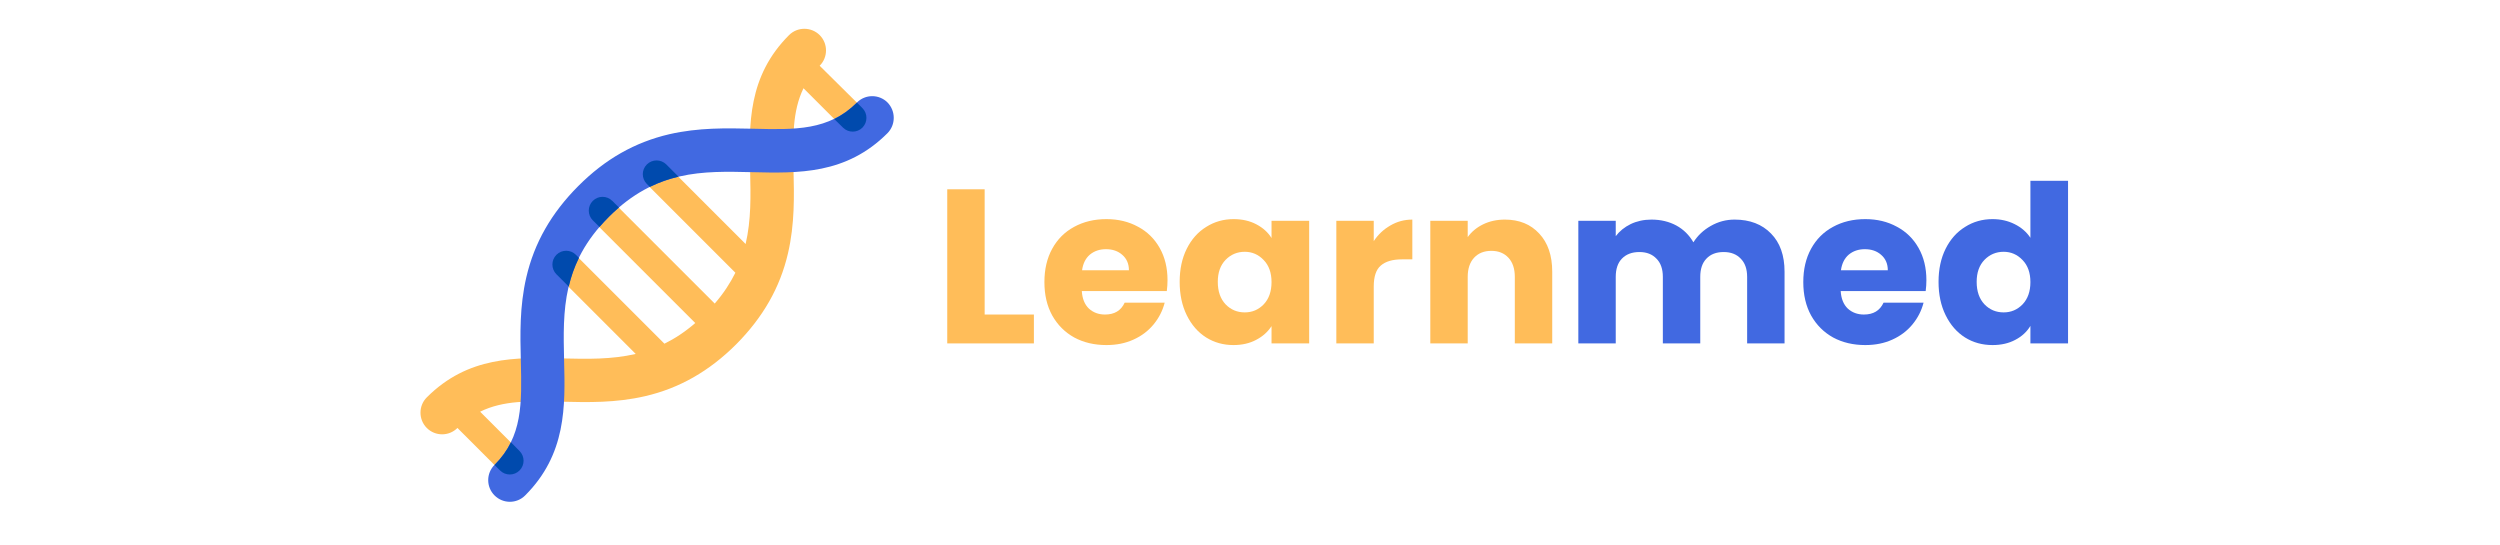 <svg xmlns="http://www.w3.org/2000/svg" xmlns:xlink="http://www.w3.org/1999/xlink" width="220" zoomAndPan="magnify" viewBox="0 0 165 36" height="48" preserveAspectRatio="xMidYMid meet" version="1.0"><defs><g/><clipPath id="c8151b185e"><path d="M 27.613 1.75 L 58 1.75 L 58 32 L 27.613 32 Z M 27.613 1.75 " clip-rule="nonzero"/></clipPath><clipPath id="688e9ef2c4"><path d="M 32 6 L 58.988 6 L 58.988 33.129 L 32 33.129 Z M 32 6 " clip-rule="nonzero"/></clipPath></defs><g clip-path="url(#c8151b185e)"><path fill="#ffbd59" d="M 56.922 8.43 C 56.566 8.785 55.992 8.785 55.637 8.43 L 53.031 5.824 C 52.289 7.348 52.328 9.098 52.371 11.176 C 52.414 12.945 52.457 14.777 52.008 16.715 C 51.484 18.98 50.359 20.941 48.586 22.727 C 46.809 24.5 44.84 25.625 42.574 26.148 C 40.629 26.598 38.805 26.555 37.039 26.512 C 34.965 26.461 33.215 26.418 31.688 27.172 L 34.289 29.773 C 34.645 30.129 34.645 30.707 34.289 31.059 C 33.934 31.414 33.359 31.414 33.004 31.059 L 30.191 28.246 C 29.633 28.805 28.727 28.805 28.168 28.246 C 27.613 27.688 27.613 26.781 28.168 26.227 C 30.891 23.504 34.055 23.578 37.105 23.656 C 38.762 23.695 40.367 23.73 41.957 23.359 L 36.715 18.117 C 36.359 17.762 36.359 17.188 36.715 16.832 C 37.07 16.477 37.645 16.477 38 16.832 L 43.852 22.684 C 44.527 22.352 45.211 21.906 45.887 21.32 L 39.117 14.551 C 38.762 14.195 38.762 13.621 39.117 13.266 C 39.473 12.91 40.047 12.91 40.402 13.266 L 47.172 20.035 C 47.758 19.359 48.195 18.684 48.535 18 L 42.684 12.148 C 42.328 11.793 42.328 11.219 42.684 10.863 C 43.039 10.508 43.613 10.508 43.969 10.863 L 49.211 16.105 C 49.582 14.516 49.547 12.91 49.508 11.254 C 49.43 8.203 49.355 5.039 52.078 2.316 C 52.633 1.762 53.539 1.762 54.098 2.316 C 54.656 2.875 54.656 3.781 54.098 4.34 L 56.922 7.137 C 57.273 7.492 57.273 8.066 56.922 8.43 Z M 56.922 8.43 " fill-opacity="1" fill-rule="nonzero"/></g><g clip-path="url(#688e9ef2c4)"><path fill="#4169e1" d="M 58.57 8.793 C 55.848 11.516 52.684 11.438 49.633 11.363 C 46.371 11.285 43.285 11.211 40.184 14.312 C 37.078 17.414 37.156 20.5 37.23 23.766 C 37.309 26.816 37.383 29.977 34.66 32.699 C 34.105 33.258 33.199 33.258 32.641 32.699 C 32.082 32.141 32.082 31.238 32.641 30.68 C 34.5 28.82 34.441 26.621 34.375 23.832 C 34.332 22.066 34.289 20.23 34.738 18.297 C 35.262 16.031 36.387 14.066 38.16 12.285 C 39.938 10.5 41.906 9.387 44.172 8.859 C 46.117 8.414 47.941 8.457 49.711 8.496 C 52.5 8.566 54.695 8.617 56.559 6.766 C 57.113 6.207 58.02 6.207 58.578 6.766 C 59.125 7.332 59.125 8.234 58.57 8.793 Z M 58.57 8.793 " fill-opacity="1" fill-rule="nonzero"/></g><path fill="#004aad" d="M 55.059 7.855 C 55.586 7.602 56.082 7.246 56.559 6.773 L 56.922 7.137 C 57.273 7.492 57.273 8.066 56.922 8.422 C 56.566 8.777 55.992 8.777 55.637 8.422 Z M 33.723 29.191 C 33.469 29.715 33.113 30.215 32.641 30.688 L 33.004 31.051 C 33.359 31.406 33.934 31.406 34.289 31.051 C 34.645 30.695 34.645 30.121 34.289 29.766 Z M 38.008 16.816 C 37.656 16.461 37.078 16.461 36.723 16.816 C 36.371 17.172 36.371 17.746 36.723 18.102 L 37.535 18.914 C 37.688 18.277 37.898 17.645 38.211 17.02 Z M 40.41 13.258 C 40.055 12.902 39.48 12.902 39.125 13.258 C 38.77 13.613 38.77 14.188 39.125 14.543 L 39.566 14.98 C 39.758 14.762 39.961 14.535 40.184 14.312 C 40.402 14.094 40.629 13.883 40.852 13.695 Z M 43.977 10.855 C 43.621 10.5 43.047 10.5 42.691 10.855 C 42.336 11.211 42.336 11.785 42.691 12.141 L 42.887 12.336 C 43.52 12.023 44.148 11.812 44.781 11.66 Z M 43.977 10.855 " fill-opacity="1" fill-rule="nonzero"/><g fill="#ffbd59" fill-opacity="1"><g transform="translate(61.612, 22.665)"><g><path d="M 3.375 -1.906 L 6.625 -1.906 L 6.625 0 L 0.906 0 L 0.906 -10.172 L 3.375 -10.172 Z M 3.375 -1.906 "/></g></g></g><g fill="#ffbd59" fill-opacity="1"><g transform="translate(68.525, 22.665)"><g><path d="M 8.531 -4.172 C 8.531 -3.941 8.516 -3.703 8.484 -3.453 L 2.875 -3.453 C 2.906 -2.953 3.062 -2.566 3.344 -2.297 C 3.633 -2.035 3.988 -1.906 4.406 -1.906 C 5.031 -1.906 5.461 -2.164 5.703 -2.688 L 8.344 -2.688 C 8.207 -2.156 7.961 -1.676 7.609 -1.25 C 7.254 -0.82 6.812 -0.488 6.281 -0.25 C 5.75 -0.008 5.156 0.109 4.5 0.109 C 3.707 0.109 3 -0.055 2.375 -0.391 C 1.758 -0.734 1.273 -1.219 0.922 -1.844 C 0.578 -2.469 0.406 -3.203 0.406 -4.047 C 0.406 -4.891 0.578 -5.625 0.922 -6.25 C 1.266 -6.875 1.742 -7.352 2.359 -7.688 C 2.984 -8.031 3.695 -8.203 4.5 -8.203 C 5.281 -8.203 5.973 -8.035 6.578 -7.703 C 7.191 -7.379 7.672 -6.91 8.016 -6.297 C 8.359 -5.691 8.531 -4.984 8.531 -4.172 Z M 5.984 -4.828 C 5.984 -5.254 5.836 -5.594 5.547 -5.844 C 5.266 -6.094 4.906 -6.219 4.469 -6.219 C 4.051 -6.219 3.695 -6.098 3.406 -5.859 C 3.125 -5.617 2.953 -5.273 2.891 -4.828 Z M 5.984 -4.828 "/></g></g></g><g fill="#ffbd59" fill-opacity="1"><g transform="translate(77.452, 22.665)"><g><path d="M 0.406 -4.062 C 0.406 -4.895 0.562 -5.625 0.875 -6.25 C 1.188 -6.875 1.613 -7.352 2.156 -7.688 C 2.695 -8.031 3.301 -8.203 3.969 -8.203 C 4.539 -8.203 5.039 -8.086 5.469 -7.859 C 5.906 -7.629 6.238 -7.328 6.469 -6.953 L 6.469 -8.094 L 8.953 -8.094 L 8.953 0 L 6.469 0 L 6.469 -1.141 C 6.227 -0.766 5.891 -0.461 5.453 -0.234 C 5.023 -0.004 4.523 0.109 3.953 0.109 C 3.297 0.109 2.695 -0.055 2.156 -0.391 C 1.613 -0.734 1.188 -1.223 0.875 -1.859 C 0.562 -2.492 0.406 -3.227 0.406 -4.062 Z M 6.469 -4.047 C 6.469 -4.66 6.297 -5.145 5.953 -5.5 C 5.609 -5.863 5.191 -6.047 4.703 -6.047 C 4.203 -6.047 3.781 -5.867 3.438 -5.516 C 3.094 -5.16 2.922 -4.676 2.922 -4.062 C 2.922 -3.438 3.094 -2.941 3.438 -2.578 C 3.781 -2.223 4.203 -2.047 4.703 -2.047 C 5.191 -2.047 5.609 -2.223 5.953 -2.578 C 6.297 -2.941 6.469 -3.43 6.469 -4.047 Z M 6.469 -4.047 "/></g></g></g><g fill="#ffbd59" fill-opacity="1"><g transform="translate(87.292, 22.665)"><g><path d="M 3.375 -6.75 C 3.664 -7.188 4.031 -7.531 4.469 -7.781 C 4.906 -8.039 5.391 -8.172 5.922 -8.172 L 5.922 -5.547 L 5.234 -5.547 C 4.617 -5.547 4.156 -5.41 3.844 -5.141 C 3.531 -4.879 3.375 -4.414 3.375 -3.75 L 3.375 0 L 0.906 0 L 0.906 -8.094 L 3.375 -8.094 Z M 3.375 -6.75 "/></g></g></g><g fill="#ffbd59" fill-opacity="1"><g transform="translate(93.494, 22.665)"><g><path d="M 5.828 -8.172 C 6.773 -8.172 7.531 -7.863 8.094 -7.25 C 8.664 -6.645 8.953 -5.805 8.953 -4.734 L 8.953 0 L 6.484 0 L 6.484 -4.391 C 6.484 -4.93 6.344 -5.352 6.062 -5.656 C 5.781 -5.957 5.406 -6.109 4.938 -6.109 C 4.457 -6.109 4.078 -5.957 3.797 -5.656 C 3.516 -5.352 3.375 -4.93 3.375 -4.391 L 3.375 0 L 0.906 0 L 0.906 -8.094 L 3.375 -8.094 L 3.375 -7.016 C 3.625 -7.367 3.961 -7.648 4.391 -7.859 C 4.816 -8.066 5.297 -8.172 5.828 -8.172 Z M 5.828 -8.172 "/></g></g></g><g fill="#4169e1" fill-opacity="1"><g transform="translate(103.264, 22.665)"><g><path d="M 11.219 -8.172 C 12.227 -8.172 13.031 -7.863 13.625 -7.25 C 14.219 -6.645 14.516 -5.805 14.516 -4.734 L 14.516 0 L 12.047 0 L 12.047 -4.391 C 12.047 -4.91 11.906 -5.312 11.625 -5.594 C 11.352 -5.883 10.977 -6.031 10.5 -6.031 C 10.008 -6.031 9.629 -5.883 9.359 -5.594 C 9.086 -5.312 8.953 -4.91 8.953 -4.391 L 8.953 0 L 6.484 0 L 6.484 -4.391 C 6.484 -4.91 6.344 -5.312 6.062 -5.594 C 5.789 -5.883 5.414 -6.031 4.938 -6.031 C 4.445 -6.031 4.062 -5.883 3.781 -5.594 C 3.508 -5.312 3.375 -4.91 3.375 -4.391 L 3.375 0 L 0.906 0 L 0.906 -8.094 L 3.375 -8.094 L 3.375 -7.078 C 3.625 -7.41 3.953 -7.676 4.359 -7.875 C 4.766 -8.07 5.223 -8.172 5.734 -8.172 C 6.348 -8.172 6.895 -8.039 7.375 -7.781 C 7.852 -7.52 8.227 -7.148 8.5 -6.672 C 8.781 -7.117 9.16 -7.477 9.641 -7.75 C 10.129 -8.031 10.656 -8.172 11.219 -8.172 Z M 11.219 -8.172 "/></g></g></g><g fill="#4169e1" fill-opacity="1"><g transform="translate(118.611, 22.665)"><g><path d="M 8.531 -4.172 C 8.531 -3.941 8.516 -3.703 8.484 -3.453 L 2.875 -3.453 C 2.906 -2.953 3.062 -2.566 3.344 -2.297 C 3.633 -2.035 3.988 -1.906 4.406 -1.906 C 5.031 -1.906 5.461 -2.164 5.703 -2.688 L 8.344 -2.688 C 8.207 -2.156 7.961 -1.676 7.609 -1.25 C 7.254 -0.82 6.812 -0.488 6.281 -0.25 C 5.75 -0.008 5.156 0.109 4.5 0.109 C 3.707 0.109 3 -0.055 2.375 -0.391 C 1.758 -0.734 1.273 -1.219 0.922 -1.844 C 0.578 -2.469 0.406 -3.203 0.406 -4.047 C 0.406 -4.891 0.578 -5.625 0.922 -6.25 C 1.266 -6.875 1.742 -7.352 2.359 -7.688 C 2.984 -8.031 3.695 -8.203 4.5 -8.203 C 5.281 -8.203 5.973 -8.035 6.578 -7.703 C 7.191 -7.379 7.672 -6.91 8.016 -6.297 C 8.359 -5.691 8.531 -4.984 8.531 -4.172 Z M 5.984 -4.828 C 5.984 -5.254 5.836 -5.594 5.547 -5.844 C 5.266 -6.094 4.906 -6.219 4.469 -6.219 C 4.051 -6.219 3.695 -6.098 3.406 -5.859 C 3.125 -5.617 2.953 -5.273 2.891 -4.828 Z M 5.984 -4.828 "/></g></g></g><g fill="#4169e1" fill-opacity="1"><g transform="translate(127.538, 22.665)"><g><path d="M 0.406 -4.062 C 0.406 -4.895 0.562 -5.625 0.875 -6.25 C 1.188 -6.875 1.613 -7.352 2.156 -7.688 C 2.695 -8.031 3.301 -8.203 3.969 -8.203 C 4.5 -8.203 4.984 -8.094 5.422 -7.875 C 5.867 -7.656 6.219 -7.352 6.469 -6.969 L 6.469 -10.734 L 8.953 -10.734 L 8.953 0 L 6.469 0 L 6.469 -1.156 C 6.238 -0.77 5.906 -0.461 5.469 -0.234 C 5.039 -0.004 4.539 0.109 3.969 0.109 C 3.301 0.109 2.695 -0.055 2.156 -0.391 C 1.613 -0.734 1.188 -1.223 0.875 -1.859 C 0.562 -2.492 0.406 -3.227 0.406 -4.062 Z M 6.469 -4.047 C 6.469 -4.66 6.297 -5.145 5.953 -5.5 C 5.609 -5.863 5.191 -6.047 4.703 -6.047 C 4.203 -6.047 3.781 -5.867 3.438 -5.516 C 3.094 -5.16 2.922 -4.676 2.922 -4.062 C 2.922 -3.438 3.094 -2.941 3.438 -2.578 C 3.781 -2.223 4.203 -2.047 4.703 -2.047 C 5.191 -2.047 5.609 -2.223 5.953 -2.578 C 6.297 -2.941 6.469 -3.43 6.469 -4.047 Z M 6.469 -4.047 "/></g></g></g></svg>